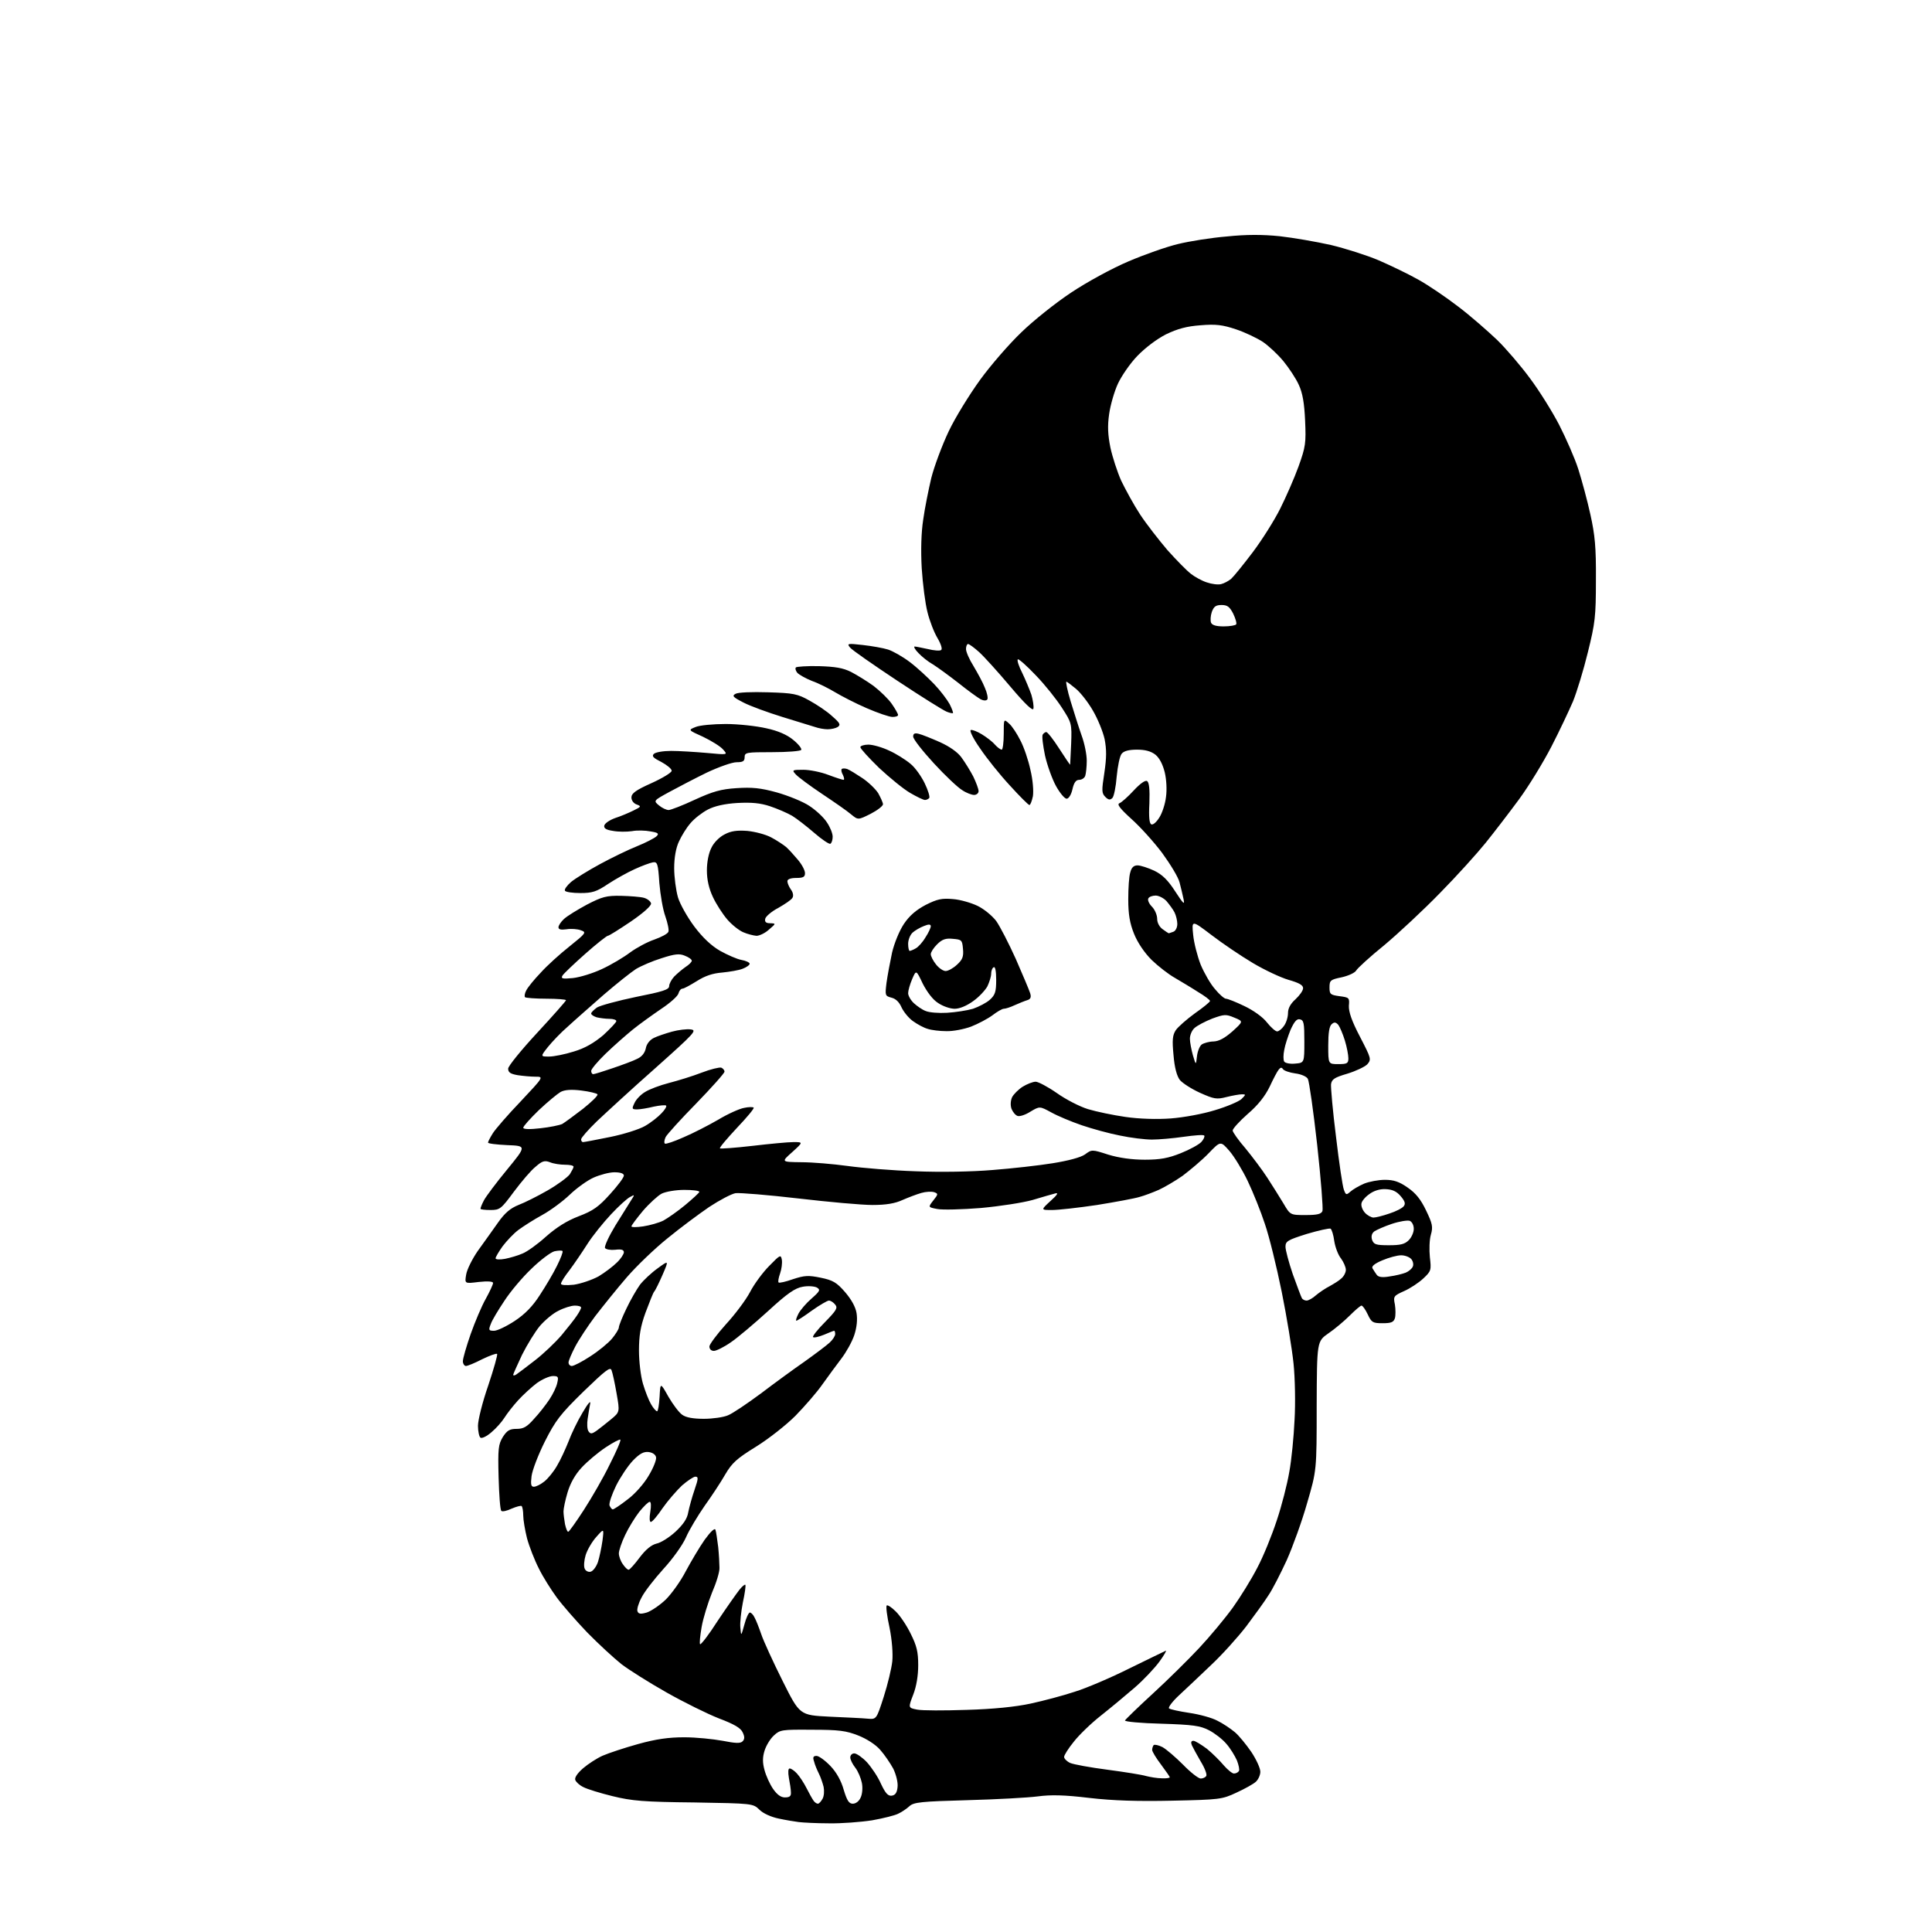 <?xml version="1.0" encoding="UTF-8" standalone="no"?>
<svg 
  version="1.1" 
  xmlns="http://www.w3.org/2000/svg" 
  xmlns:xlink="http://www.w3.org/1999/xlink" 
  xmlns:svg="http://www.w3.org/2000/svg"
  xmlns:rdf="http://www.w3.org/1999/02/22-rdf-syntax-ns#"
  xmlns:cc="http://creativecommons.org/ns#"
  xmlns:dc="http://purl.org/dc/elements/1.1/"
  viewBox="0 0 768 768"
  width="768"
  height="768"
>
<style>svg {background-color: white; }</style>"
<path stroke="none" fill="black" fill-rule="evenodd" d="M329.5,724.8C324.6,724.8 319.1,724.5 317.5,724.3C315.9,724.1 312.3,723.5 309.5,722.9C306.6,722.3 303.4,720.9 301.9,719.4C299.3,716.9 299.3,716.9 275.9,716.5C256.0,716.3 251.2,715.9 243.5,714.0C238.6,712.8 233.4,711.2 231.9,710.4C230.4,709.7 229.0,708.4 228.7,707.6C228.3,706.7 229.5,704.9 231.8,702.9C233.8,701.2 237.3,698.9 239.6,697.9C241.9,696.9 248.2,694.8 253.6,693.3C260.8,691.3 265.8,690.6 272.0,690.6C276.7,690.6 283.5,691.3 287.3,692.0C292.4,693.0 294.3,693.1 295.2,692.2C296.0,691.4 296.1,690.4 295.2,688.6C294.4,686.9 291.9,685.4 285.8,683.1C281.2,681.3 271.9,676.7 265.0,672.8C258.1,668.9 250.0,663.8 247.0,661.5C244.0,659.1 237.9,653.5 233.4,648.9C229.0,644.3 223.5,638.0 221.3,635.0C219.1,632.0 215.8,626.8 214.2,623.5C212.5,620.2 210.4,614.8 209.5,611.5C208.7,608.3 208.0,604.2 208.0,602.5C208.0,600.7 207.7,599.1 207.4,598.7C207.1,598.4 205.3,598.9 203.4,599.7C201.5,600.6 199.7,601.0 199.3,600.6C198.8,600.2 198.4,594.1 198.2,587.2C197.9,575.8 198.1,574.2 199.9,571.2C201.6,568.6 202.6,568.0 205.4,568.0C208.1,568.0 209.5,567.2 212.3,564.0C214.3,561.9 217.0,558.4 218.4,556.3C219.8,554.2 221.2,551.3 221.5,549.8C222.1,547.3 221.9,547.0 219.8,547.0C218.4,547.0 215.5,548.3 213.4,549.8C211.3,551.4 207.9,554.5 205.9,556.7C203.9,558.9 201.5,562.0 200.5,563.6C199.5,565.2 197.2,567.8 195.4,569.3C193.6,570.9 191.6,571.9 191.0,571.5C190.5,571.2 190.0,569.0 190.0,566.8C190.0,564.5 191.8,557.3 194.1,550.7C196.3,544.1 197.9,538.5 197.6,538.2C197.3,537.9 194.6,538.9 191.7,540.3C188.8,541.8 185.9,543.0 185.2,543.0C184.6,543.0 184.0,542.1 184.0,541.1C184.0,540.0 185.4,535.2 187.1,530.3C188.8,525.5 191.5,519.1 193.1,516.3C194.7,513.4 196.0,510.6 196.0,510.0C196.0,509.4 194.0,509.2 190.3,509.6C184.7,510.3 184.7,510.3 185.3,506.7C185.6,504.7 187.7,500.5 189.9,497.3C192.2,494.1 195.8,489.1 197.9,486.1C200.7,482.1 202.9,480.3 206.1,479.0C208.5,478.1 213.7,475.5 217.7,473.2C221.7,470.9 225.6,468.0 226.5,466.8C227.3,465.5 228.0,464.2 228.0,463.8C228.0,463.3 226.5,463.0 224.6,463.0C222.7,463.0 220.0,462.6 218.6,462.0C216.5,461.2 215.5,461.5 212.9,463.8C211.1,465.2 207.3,469.7 204.3,473.7C199.2,480.6 198.7,481.0 195.0,481.0C192.8,481.0 191.0,480.8 191.0,480.5C191.0,480.1 191.6,478.6 192.4,477.1C193.2,475.6 197.3,470.1 201.6,464.9C209.3,455.5 209.3,455.5 201.6,455.2C197.4,455.0 194.0,454.6 194.0,454.2C194.0,453.8 194.9,452.1 195.9,450.5C196.9,448.9 201.9,443.1 207.0,437.8C216.2,428.0 216.2,428.0 212.8,428.0C211.0,428.0 207.8,427.7 205.8,427.4C202.9,426.9 202.0,426.3 202.0,424.8C202.0,423.8 207.2,417.4 213.5,410.6C219.8,403.8 225.0,397.9 225.0,397.6C225.0,397.3 221.5,397.0 217.2,397.0C212.9,397.0 209.0,396.7 208.7,396.4C208.4,396.0 208.6,394.8 209.2,393.7C209.8,392.5 212.3,389.4 214.9,386.7C217.4,383.9 222.6,379.2 226.4,376.2C233.0,370.9 233.2,370.6 230.9,369.8C229.6,369.3 227.0,369.1 225.2,369.4C223.0,369.7 222.0,369.5 222.0,368.6C222.0,367.9 223.0,366.4 224.2,365.3C225.5,364.1 229.6,361.6 233.3,359.6C239.3,356.5 241.0,356.0 246.8,356.1C250.5,356.2 254.6,356.5 256.0,356.9C257.4,357.3 258.6,358.3 258.8,359.1C259.0,360.0 255.9,362.8 250.8,366.3C246.2,369.4 242.1,372.0 241.6,372.0C241.2,372.0 237.1,375.2 232.6,379.2C228.2,383.1 224.1,387.0 223.6,387.8C222.9,389.0 223.5,389.2 227.7,388.8C230.5,388.5 235.7,386.9 239.3,385.2C243.0,383.5 248.0,380.5 250.5,378.6C253.1,376.7 257.4,374.4 260.1,373.5C262.9,372.5 265.4,371.2 265.7,370.4C266.0,369.7 265.4,366.9 264.5,364.3C263.5,361.6 262.5,355.7 262.1,351.0C261.6,343.2 261.3,342.5 259.5,342.8C258.4,343.0 255.1,344.2 252.3,345.5C249.4,346.8 244.6,349.5 241.7,351.4C237.1,354.5 235.4,355.0 230.7,355.0C227.6,355.0 224.9,354.6 224.6,354.1C224.2,353.6 225.4,352.0 227.0,350.6C228.7,349.2 233.9,346.0 238.5,343.5C243.1,341.0 249.7,337.8 253.2,336.4C256.7,335.0 260.1,333.2 260.9,332.5C262.1,331.4 261.7,331.0 258.6,330.5C256.6,330.1 253.2,330.0 251.2,330.4C249.1,330.7 245.8,330.7 243.7,330.3C241.0,329.9 240.0,329.3 240.2,328.2C240.4,327.3 242.3,326.0 244.5,325.2C246.7,324.5 250.0,323.1 251.8,322.2C254.9,320.7 255.0,320.5 253.1,319.8C251.9,319.4 251.0,318.2 251.0,317.0C251.0,315.4 252.7,314.1 259.0,311.3C263.4,309.3 267.0,307.1 267.0,306.4C267.0,305.6 265.1,304.1 262.9,302.9C259.7,301.3 259.0,300.6 259.9,299.7C260.6,299.0 263.7,298.5 266.8,298.5C269.9,298.5 276.3,298.9 280.9,299.3C289.4,300.1 289.4,300.1 287.4,297.9C286.4,296.7 282.8,294.5 279.5,292.9C273.5,290.2 273.5,290.2 276.5,289.0C278.1,288.3 283.6,287.8 288.5,287.8C293.4,287.8 300.7,288.6 304.6,289.5C309.3,290.5 312.9,292.1 315.3,294.1C317.4,295.8 318.8,297.6 318.5,298.1C318.1,298.6 313.0,299.0 306.9,299.0C296.7,299.0 296.0,299.1 296.0,301.0C296.0,302.6 295.3,303.0 292.8,303.0C291.0,303.0 285.7,304.9 281.0,307.1C276.3,309.4 269.6,312.9 266.1,314.8C259.7,318.3 259.7,318.3 262.0,320.2C263.2,321.2 264.9,322.0 265.8,322.0C266.6,322.0 271.3,320.2 276.2,317.9C283.4,314.6 286.6,313.7 292.8,313.3C298.9,312.9 302.3,313.2 308.8,315.0C313.4,316.3 319.3,318.7 321.8,320.4C324.4,322.1 327.5,325.0 328.7,326.9C330.0,328.8 331.0,331.3 331.0,332.6C331.0,333.9 330.6,335.1 330.1,335.4C329.7,335.7 326.8,333.8 323.7,331.1C320.7,328.5 316.7,325.4 314.9,324.3C313.0,323.2 309.1,321.5 306.1,320.5C302.2,319.2 298.7,318.9 293.1,319.2C288.1,319.5 284.1,320.4 281.4,321.8C279.1,323.0 276.0,325.4 274.5,327.2C272.9,329.0 270.9,332.3 269.9,334.5C268.7,337.0 268.0,340.9 268.0,345.1C268.0,348.7 268.7,353.9 269.5,356.7C270.3,359.4 273.3,364.7 276.0,368.3C279.3,372.7 282.8,376.0 286.3,378.0C289.2,379.6 293.0,381.3 294.8,381.6C296.5,381.9 298.0,382.6 298.0,383.1C298.0,383.6 296.8,384.5 295.2,385.1C293.7,385.7 290.1,386.3 287.1,386.6C283.3,386.9 280.3,387.9 277.0,390.0C274.4,391.6 271.9,393.0 271.3,393.0C270.7,393.0 270.0,393.8 269.7,394.9C269.5,395.9 266.4,398.7 262.9,401.0C259.4,403.4 254.2,407.1 251.5,409.3C248.8,411.5 243.9,415.8 240.7,418.9C237.6,421.9 235.0,425.0 235.0,425.7C235.0,426.4 235.4,427.0 235.8,427.0C236.3,427.0 239.8,425.9 243.6,424.6C247.4,423.3 251.8,421.7 253.3,420.9C255.1,420.1 256.3,418.6 256.7,416.8C257.0,415.0 258.3,413.4 259.9,412.6C261.3,411.9 264.6,410.8 267.1,410.1C269.6,409.4 273.0,409.0 274.5,409.2C277.2,409.5 276.3,410.5 260.5,424.6C251.1,432.9 240.7,442.5 237.2,445.8C233.8,449.1 231.0,452.3 231.0,452.9C231.0,453.5 231.3,454.0 231.8,454.0C232.2,454.0 237.0,453.1 242.4,452.0C247.9,450.9 254.2,448.9 256.4,447.6C258.7,446.3 261.6,444.0 262.9,442.6C264.3,441.2 265.1,439.8 264.8,439.5C264.5,439.2 262.3,439.4 259.9,439.9C257.5,440.5 254.5,441.0 253.3,441.0C251.2,441.0 251.1,440.8 252.2,438.5C252.8,437.1 254.7,435.1 256.4,434.1C258.1,433.0 262.4,431.4 265.9,430.5C269.4,429.6 275.3,427.8 278.9,426.4C282.5,425.0 286.0,424.2 286.7,424.4C287.4,424.7 288.0,425.4 288.0,426.0C288.0,426.6 282.9,432.3 276.8,438.6C270.6,444.9 265.1,451.0 264.6,452.0C264.1,453.1 263.9,454.3 264.3,454.6C264.6,454.9 267.9,453.8 271.7,452.1C275.5,450.5 281.7,447.3 285.5,445.1C289.3,442.8 294.0,440.7 295.8,440.4C297.6,440.0 299.3,440.0 299.6,440.3C299.9,440.6 296.9,444.2 292.9,448.4C289.0,452.6 285.9,456.2 286.2,456.5C286.4,456.7 292.2,456.3 299.1,455.5C305.9,454.7 313.2,454.0 315.4,454.0C319.3,454.0 319.3,454.0 314.9,458.0C310.5,461.9 310.5,461.9 318.5,462.0C322.9,462.0 331.2,462.7 337.0,463.5C342.8,464.3 354.9,465.3 364.0,465.6C373.8,466.0 386.2,465.8 394.5,465.1C402.2,464.5 413.0,463.3 418.5,462.4C424.7,461.4 429.6,460.1 431.3,458.9C434.0,456.9 434.1,456.9 440.6,459.0C444.9,460.3 450.0,461.0 455.1,461.0C461.2,461.0 464.4,460.4 469.4,458.4C472.9,457.0 476.6,455.0 477.6,453.9C478.5,452.9 479.0,451.7 478.7,451.4C478.4,451.0 474.7,451.3 470.5,451.9C466.3,452.5 460.7,453.0 457.9,453.0C455.2,453.0 449.4,452.3 445.2,451.4C441.0,450.6 434.1,448.7 430.0,447.3C425.9,445.9 420.4,443.6 417.9,442.2C413.3,439.7 413.3,439.7 409.6,441.9C407.6,443.2 405.3,443.9 404.5,443.6C403.6,443.3 402.6,442.0 402.1,440.8C401.6,439.4 401.7,437.6 402.3,436.2C402.9,435.0 404.8,433.1 406.5,432.0C408.3,430.9 410.6,430.0 411.7,430.0C412.7,430.0 416.5,432.0 420.1,434.5C423.6,437.0 429.2,439.9 432.5,440.9C435.8,441.9 442.5,443.3 447.4,444.0C452.9,444.8 459.9,445.0 465.4,444.6C470.6,444.2 478.2,442.8 483.0,441.3C487.7,439.9 492.4,437.9 493.5,436.9C495.3,435.1 495.3,435.0 493.7,435.0C492.7,435.0 489.9,435.5 487.5,436.1C483.6,437.1 482.6,436.9 477.0,434.4C473.7,432.9 470.1,430.6 469.0,429.3C467.8,427.7 466.9,424.4 466.5,419.5C465.9,413.4 466.1,411.5 467.4,409.5C468.3,408.2 471.7,405.2 475.0,402.8C478.3,400.5 481.0,398.3 481.0,397.9C481.0,397.5 478.9,395.9 476.2,394.3C473.6,392.6 469.5,390.2 467.0,388.7C464.5,387.3 460.4,384.1 457.8,381.6C454.9,378.7 452.2,374.7 450.8,371.2C449.1,367.0 448.5,363.4 448.5,357.5C448.5,353.1 448.8,348.3 449.3,346.8C449.8,344.8 450.7,344.0 452.2,344.0C453.4,344.0 456.4,345.0 458.8,346.1C462.1,347.7 464.3,349.9 467.2,354.4C470.4,359.3 471.0,359.9 470.5,357.5C470.2,355.9 469.4,352.8 468.9,350.8C468.4,348.7 465.2,343.5 462.0,339.1C458.7,334.7 453.2,328.6 449.7,325.5C445.2,321.4 443.9,319.7 445.0,319.3C445.8,319.0 448.4,316.7 450.7,314.2C453.2,311.5 455.3,310.0 456.0,310.5C456.8,311.0 457.1,313.8 456.9,319.3C456.6,325.0 456.9,327.4 457.7,327.7C458.4,328.0 459.8,326.7 460.9,324.9C462.0,323.2 463.2,319.5 463.5,316.8C463.9,314.0 463.7,309.9 463.0,307.0C462.2,303.8 460.9,301.3 459.3,300.0C457.5,298.6 455.2,298.0 452.0,298.0C448.8,298.0 446.8,298.5 445.9,299.6C445.1,300.5 444.3,304.6 443.9,308.7C443.6,312.7 442.8,316.6 442.2,317.2C441.3,318.1 440.6,318.0 439.4,316.8C437.9,315.3 437.9,314.3 439.0,307.2C439.9,301.1 439.9,298.0 439.1,293.8C438.4,290.7 436.3,285.6 434.4,282.4C432.5,279.1 429.5,275.3 427.7,273.8C425.9,272.3 424.2,271.0 423.9,271.0C423.6,271.0 424.3,274.5 425.6,278.8C426.9,283.0 428.8,289.1 429.9,292.2C431.1,295.4 432.0,299.9 432.0,302.4C432.0,304.8 431.7,307.5 431.4,308.4C431.1,309.3 430.0,310.0 429.0,310.0C427.7,310.0 426.9,311.1 426.3,313.8C425.8,316.0 424.8,317.5 424.0,317.5C423.2,317.5 421.3,315.2 419.8,312.5C418.3,309.8 416.3,304.3 415.4,300.3C414.6,296.3 414.1,292.6 414.5,292.0C414.8,291.5 415.5,291.0 415.9,291.0C416.4,291.0 418.7,293.9 421.0,297.5C423.3,301.1 425.3,304.0 425.4,304.0C425.4,304.0 425.6,300.3 425.8,295.7C426.1,287.6 426.0,287.3 422.1,281.3C420.0,278.0 415.3,272.1 411.7,268.4C408.1,264.6 404.9,261.8 404.6,262.1C404.2,262.4 405.0,264.9 406.4,267.6C407.7,270.3 409.3,274.2 410.0,276.2C410.6,278.3 411.0,280.7 410.8,281.7C410.6,282.8 407.6,280.0 401.6,272.9C396.8,267.2 391.2,261.0 389.2,259.2C387.3,257.5 385.3,256.0 384.8,256.0C384.4,256.0 384.0,256.9 384.0,258.0C384.0,259.1 385.3,262.1 387.0,264.8C388.6,267.5 390.7,271.3 391.5,273.4C392.4,275.4 392.8,277.5 392.5,278.0C392.1,278.6 391.0,278.6 389.7,277.9C388.5,277.2 384.6,274.4 381.0,271.5C377.4,268.7 372.9,265.4 371.0,264.2C369.0,263.1 366.4,261.0 365.1,259.6C363.7,258.2 363.1,257.0 363.6,257.0C364.1,257.0 366.4,257.5 368.8,258.0C371.2,258.6 373.6,258.8 374.1,258.4C374.7,258.1 374.1,256.1 372.7,253.7C371.3,251.4 369.5,246.7 368.7,243.4C367.8,240.0 366.8,232.1 366.4,225.9C366.0,218.7 366.2,211.6 367.0,206.5C367.6,202.1 369.1,194.7 370.2,190.0C371.4,185.3 374.5,177.0 377.1,171.5C379.7,166.0 385.4,156.8 389.6,151.0C393.8,145.2 401.2,136.7 405.9,132.2C410.6,127.6 419.6,120.4 425.8,116.3C432.1,112.1 442.2,106.6 448.6,103.9C454.9,101.2 463.7,98.1 468.3,97.0C472.8,95.9 481.5,94.5 487.7,94.0C495.3,93.2 501.9,93.2 508.7,93.9C514.1,94.5 523.3,96.1 529.1,97.4C534.9,98.8 543.4,101.5 548.1,103.5C552.7,105.5 559.8,108.9 563.7,111.1C567.7,113.3 574.9,118.2 579.7,121.9C584.6,125.6 591.4,131.6 595.1,135.1C598.7,138.6 604.6,145.5 608.2,150.4C611.8,155.2 617.0,163.5 619.8,168.9C622.5,174.2 626.0,182.1 627.4,186.5C628.8,190.9 631.0,199.0 632.2,204.5C634.0,212.6 634.5,217.5 634.4,230.5C634.4,245.1 634.1,247.6 631.2,259.3C629.5,266.3 626.8,275.1 625.3,278.8C623.7,282.5 619.9,290.6 616.7,296.8C613.5,303.0 607.7,312.5 603.8,317.8C599.9,323.1 593.9,330.9 590.6,335.0C587.3,339.1 579.2,348.1 572.5,354.9C565.9,361.7 555.9,371.0 550.3,375.7C544.6,380.3 539.6,384.9 539.1,385.8C538.6,386.7 536.0,387.9 533.3,388.5C528.9,389.4 528.5,389.7 528.5,392.5C528.5,395.2 528.8,395.5 532.5,396.0C536.3,396.5 536.5,396.6 536.2,399.8C536.1,402.2 537.3,405.8 540.6,412.1C545.1,420.8 545.2,421.1 543.5,423.1C542.5,424.1 538.9,425.8 535.6,426.8C530.5,428.3 529.4,429.0 529.1,431.0C529.0,432.4 529.8,441.8 531.1,452.0C532.3,462.2 533.7,471.6 534.2,472.9C535.0,475.1 535.2,475.1 536.8,473.7C537.8,472.8 540.2,471.4 542.3,470.5C544.3,469.7 548.0,469.0 550.5,469.0C554.0,469.0 556.2,469.7 559.6,472.1C562.8,474.3 564.8,476.8 566.9,481.2C569.4,486.4 569.7,487.7 568.8,490.8C568.2,492.8 568.1,496.9 568.4,499.8C569.0,504.9 568.9,505.3 565.8,508.2C564.0,509.9 560.5,512.2 558.2,513.2C554.0,515.1 553.8,515.3 554.5,518.6C554.8,520.5 554.8,523.0 554.5,524.0C554.0,525.6 553.0,526.0 549.6,526.0C545.7,526.0 545.2,525.7 543.7,522.5C542.8,520.6 541.7,519.0 541.2,519.0C540.8,519.0 538.7,520.8 536.6,522.9C534.4,525.1 530.6,528.3 528.1,530.0C523.5,533.2 523.5,533.2 523.4,558.8C523.4,584.5 523.4,584.5 519.6,597.5C517.6,604.6 513.9,614.8 511.5,620.2C509.0,625.6 505.8,631.9 504.2,634.2C502.7,636.6 498.7,642.1 495.4,646.5C492.0,650.9 485.7,657.9 481.3,662.0C477.0,666.1 471.3,671.5 468.7,673.9C466.1,676.3 464.3,678.7 464.7,679.1C465.1,679.5 468.8,680.3 472.8,680.9C476.9,681.5 481.9,682.9 483.9,684.0C486.0,685.0 489.1,687.1 490.8,688.5C492.5,689.9 495.4,693.5 497.4,696.4C499.4,699.4 501.0,702.9 501.0,704.3C501.0,705.6 500.2,707.4 499.2,708.3C498.2,709.2 494.8,711.1 491.5,712.6C485.8,715.3 484.7,715.4 466.0,715.8C452.4,716.1 442.4,715.8 433.0,714.7C423.0,713.5 417.7,713.4 412.5,714.1C408.6,714.6 396.1,715.3 384.5,715.6C366.3,716.1 363.2,716.4 361.5,718.0C360.4,719.0 358.5,720.3 357.2,720.9C356.0,721.6 351.2,722.8 346.7,723.6C342.2,724.3 334.4,724.9 329.5,724.8zM325.1,717.0C325.6,717.0 326.4,716.1 327.0,715.0C327.6,713.9 327.7,711.8 327.4,710.3C327.0,708.7 326.2,706.4 325.5,705.0C324.8,703.6 323.9,701.5 323.6,700.2C323.0,698.5 323.3,698.0 324.6,698.0C325.5,698.0 328.0,699.8 330.1,702.0C332.5,704.5 334.4,707.9 335.4,711.5C336.7,715.8 337.5,717.0 339.0,717.0C340.2,717.0 341.5,716.0 342.1,714.6C342.8,713.2 343.0,710.6 342.6,708.7C342.2,706.8 341.1,704.1 340.0,702.7C338.9,701.3 338.0,699.5 338.0,698.6C338.0,697.7 338.7,697.0 339.6,697.0C340.5,697.0 342.8,698.6 344.6,700.5C346.4,702.5 349.0,706.3 350.2,709.1C352.0,712.9 353.0,714.0 354.5,713.8C355.9,713.6 356.6,712.6 356.8,710.3C357.0,708.5 356.2,705.4 355.1,703.1C353.9,700.9 351.6,697.5 349.9,695.6C348.1,693.5 344.5,691.2 341.2,689.9C336.4,688.0 333.5,687.6 322.8,687.6C310.7,687.5 310.1,687.6 307.6,689.9C306.1,691.3 304.5,694.0 303.9,696.0C303.1,698.6 303.1,700.7 303.9,703.6C304.5,705.9 306.0,709.2 307.3,711.1C308.9,713.4 310.4,714.5 312.0,714.5C313.9,714.5 314.5,714.0 314.4,712.5C314.4,711.4 314.0,708.8 313.6,706.8C313.2,704.4 313.3,703.0 313.9,703.0C314.5,703.0 315.8,703.9 316.8,705.0C317.9,706.2 319.6,708.8 320.6,710.8C321.6,712.8 322.9,715.1 323.4,715.8C323.8,716.4 324.6,717.0 325.1,717.0zM461.8,706.9C463.5,707.0 465.0,706.8 465.0,706.5C465.0,706.2 463.4,704.0 461.5,701.4C459.6,698.9 458.0,696.3 458.0,695.6C458.0,694.9 458.3,694.1 458.6,693.7C459.0,693.4 460.5,693.7 462.1,694.5C463.7,695.4 467.3,698.5 470.3,701.5C473.2,704.5 476.4,707.0 477.3,707.0C478.2,707.0 479.2,706.5 479.5,706.0C479.9,705.4 478.9,702.8 477.3,700.2C475.8,697.6 474.2,694.7 473.8,693.8C473.3,692.6 473.5,692.0 474.4,692.0C475.1,692.0 477.5,693.5 479.8,695.2C482.0,697.0 485.0,700.0 486.5,701.8C488.0,703.5 489.8,705.0 490.5,705.0C491.3,705.0 492.1,704.6 492.5,704.0C492.8,703.5 492.4,701.6 491.7,699.8C490.9,698.0 489.1,695.0 487.5,693.2C486.0,691.4 482.9,689.0 480.6,687.8C477.1,686.0 474.3,685.6 461.7,685.2C453.6,685.0 447.0,684.4 447.2,683.9C447.4,683.5 452.3,678.7 458.2,673.3C464.1,667.9 472.4,659.7 476.7,655.1C481.0,650.5 487.0,643.3 490.1,639.0C493.1,634.8 497.5,627.7 499.8,623.2C502.2,618.7 505.6,610.3 507.5,604.5C509.5,598.6 511.7,589.9 512.5,585.2C513.4,580.4 514.3,571.1 514.6,564.5C515.0,557.9 514.8,547.8 514.2,542.0C513.6,536.2 511.5,523.4 509.5,513.5C507.5,503.6 504.5,491.4 502.8,486.5C501.2,481.6 498.1,473.9 496.0,469.5C493.9,465.1 490.6,459.7 488.7,457.5C485.2,453.5 485.2,453.5 480.4,458.5C477.7,461.3 473.0,465.2 470.1,467.4C467.1,469.5 462.8,472.0 460.6,473.0C458.3,474.0 454.9,475.3 453.0,475.8C451.1,476.4 443.5,477.8 436.1,479.0C428.7,480.1 420.7,481.0 418.2,481.0C413.7,481.0 413.7,481.0 417.6,477.4C420.3,475.0 420.9,474.0 419.5,474.4C418.4,474.7 414.4,475.8 410.5,477.0C406.6,478.1 397.5,479.5 389.9,480.2C382.4,480.8 374.6,481.0 372.6,480.6C368.9,479.9 368.9,479.9 371.0,477.2C373.0,474.7 373.0,474.5 371.3,473.9C370.3,473.6 368.0,473.7 366.3,474.2C364.5,474.7 361.1,476.0 358.8,477.0C355.8,478.4 352.2,479.0 346.8,479.0C342.6,479.0 329.3,477.8 317.3,476.4C305.3,475.0 294.1,474.1 292.4,474.3C290.7,474.6 286.0,477.1 281.9,479.8C277.8,482.6 270.4,488.1 265.4,492.2C260.4,496.2 253.1,503.2 249.2,507.7C245.3,512.2 239.7,519.2 236.6,523.2C233.6,527.2 230.0,532.7 228.6,535.4C227.2,538.1 226.0,540.9 226.0,541.6C226.0,542.4 226.6,543.0 227.3,543.0C228.1,543.0 231.4,541.3 234.6,539.2C237.9,537.1 241.8,533.9 243.3,532.1C244.8,530.3 246.0,528.3 246.0,527.7C246.0,527.0 247.3,523.7 249.0,520.2C250.6,516.8 253.1,512.5 254.4,510.7C255.8,508.9 259.0,505.9 261.4,504.2C265.9,500.9 265.9,500.9 263.4,506.7C262.0,509.9 260.5,513.0 260.0,513.5C259.6,514.0 258.1,517.8 256.6,521.8C254.6,527.3 254.0,531.0 254.0,536.9C254.0,541.1 254.7,547.1 255.6,550.1C256.5,553.1 257.9,556.7 258.8,558.2C259.7,559.8 260.8,561.0 261.2,561.0C261.6,561.0 262.0,558.4 262.2,555.2C262.5,549.5 262.5,549.5 265.7,555.2C267.5,558.3 269.9,561.5 271.2,562.4C272.7,563.5 275.6,564.0 279.8,564.0C283.2,564.0 287.6,563.4 289.4,562.6C291.2,561.9 297.1,557.9 302.5,553.9C307.9,549.8 315.7,544.1 319.9,541.2C324.1,538.2 328.5,534.9 329.8,533.7C331.0,532.6 332.0,531.1 332.0,530.3C332.0,529.6 331.8,529.0 331.6,529.0C331.4,529.0 329.6,529.7 327.5,530.6C325.5,531.4 323.5,531.9 323.2,531.5C322.9,531.2 325.0,528.5 328.0,525.5C332.5,520.9 333.1,519.9 332.0,518.6C331.3,517.7 330.2,517.0 329.5,517.0C328.9,517.0 325.8,518.8 322.7,521.0C319.7,523.2 316.9,525.0 316.6,525.0C316.2,525.0 316.6,523.8 317.4,522.2C318.2,520.7 320.5,518.0 322.6,516.2C326.0,513.2 326.2,512.7 324.7,511.8C323.7,511.3 321.2,511.1 319.1,511.5C316.1,512.0 313.0,514.1 305.4,521.1C299.9,526.1 293.3,531.7 290.5,533.6C287.8,535.5 284.7,537.0 283.8,537.0C282.7,537.0 282.0,536.3 282.0,535.2C282.1,534.3 285.0,530.4 288.5,526.5C292.1,522.6 296.4,516.9 298.1,513.7C299.8,510.4 303.3,505.7 305.8,503.2C310.1,498.8 310.4,498.6 310.8,500.8C311.0,502.1 310.7,504.5 310.1,506.2C309.5,507.9 309.2,509.5 309.5,509.8C309.8,510.1 312.4,509.5 315.2,508.5C319.8,507.0 321.3,506.9 326.2,507.9C331.1,508.9 332.6,509.8 335.9,513.6C338.4,516.5 340.1,519.5 340.5,522.0C340.9,524.6 340.6,527.6 339.6,530.7C338.7,533.4 336.4,537.5 334.5,540.0C332.6,542.5 329.2,547.1 327.0,550.2C324.8,553.4 319.9,559.0 316.2,562.8C312.5,566.5 305.5,572.0 300.5,575.1C292.9,579.8 291.0,581.5 288.3,586.1C286.6,589.1 282.9,594.7 280.1,598.6C277.4,602.5 274.0,608.1 272.7,611.1C271.4,614.1 267.4,619.7 263.7,623.7C260.1,627.7 256.1,632.8 255.0,635.1C253.8,637.3 253.1,639.8 253.4,640.5C253.8,641.6 254.7,641.7 257.1,641.0C258.9,640.4 262.3,638.1 264.7,635.8C267.0,633.5 270.6,628.5 272.6,624.6C274.7,620.7 278.0,615.1 280.1,612.1C282.5,608.8 284.1,607.3 284.4,608.1C284.7,608.9 285.1,612.0 285.5,615.0C285.8,618.0 286.0,621.7 286.0,623.2C286.1,624.8 284.7,629.3 283.0,633.2C281.4,637.2 279.5,643.3 278.9,646.8C278.3,650.3 278.0,653.3 278.3,653.6C278.6,653.9 281.8,649.8 285.3,644.3C288.9,638.9 292.8,633.4 293.9,632.0C295.0,630.6 296.1,629.7 296.3,630.0C296.5,630.3 296.1,633.4 295.3,637.0C294.6,640.6 294.1,645.1 294.3,647.0C294.6,650.5 294.6,650.5 295.9,645.8C296.6,643.1 297.6,641.0 298.1,641.0C298.5,641.0 299.4,641.8 299.9,642.9C300.5,643.9 301.7,647.0 302.6,649.6C303.5,652.3 307.3,660.6 311.1,668.2C317.9,681.8 317.9,681.8 329.7,682.4C336.2,682.7 343.0,683.0 344.9,683.2C348.4,683.5 348.4,683.5 351.3,674.5C352.9,669.5 354.4,663.2 354.7,660.4C355.0,657.4 354.6,651.9 353.6,647.0C352.6,642.5 352.1,638.5 352.5,638.2C352.8,637.9 354.4,638.9 356.0,640.5C357.7,642.1 360.4,646.1 362.0,649.4C364.4,654.2 365.0,656.6 365.0,661.9C365.0,666.1 364.3,670.4 363.0,673.7C361.0,678.9 361.0,678.9 364.6,679.6C366.6,680.0 375.4,680.0 384.3,679.7C394.8,679.4 403.7,678.5 409.7,677.2C414.8,676.1 422.7,674.0 427.2,672.5C431.8,671.1 441.6,666.9 449.0,663.2C456.4,659.6 462.9,656.4 463.4,656.2C463.9,655.9 462.8,657.9 460.9,660.5C459.0,663.1 454.6,667.8 451.0,670.9C447.4,674.0 441.4,679.0 437.6,682.0C433.9,684.9 429.0,689.6 426.9,692.3C424.7,695.0 423.0,697.7 423.0,698.4C423.0,699.1 424.1,700.2 425.4,700.8C426.8,701.4 433.4,702.6 440.3,703.5C447.1,704.4 454.0,705.5 455.6,706.0C457.2,706.4 460.0,706.9 461.8,706.9zM234.7,624.8C235.7,624.6 237.0,622.9 237.7,620.9C238.3,619.0 239.1,615.2 239.5,612.4C240.1,607.5 240.1,607.5 237.0,611.0C235.3,612.9 233.4,616.2 232.8,618.2C232.2,620.2 232.0,622.6 232.4,623.5C232.7,624.4 233.8,625.0 234.7,624.8zM249.9,624.0C250.3,624.0 252.3,621.8 254.3,619.1C256.8,615.8 259.0,614.1 261.0,613.6C262.6,613.3 266.0,611.2 268.5,608.9C271.6,606.0 273.2,603.7 273.6,601.1C274.0,599.1 275.1,595.1 276.1,592.2C277.6,587.8 277.7,587.0 276.4,587.0C275.7,587.0 273.3,588.6 271.1,590.5C269.0,592.5 265.5,596.5 263.4,599.5C261.4,602.5 259.3,605.0 258.7,605.0C258.2,605.0 258.1,603.3 258.5,601.0C258.9,598.7 258.8,597.0 258.3,597.0C257.7,597.0 255.9,598.8 254.1,601.0C252.4,603.2 249.8,607.4 248.5,610.2C247.1,613.1 246.0,616.4 246.0,617.5C246.0,618.6 246.7,620.6 247.6,621.8C248.4,623.0 249.4,624.0 249.9,624.0zM225.9,608.9C226.2,608.9 229.0,605.0 232.1,600.2C235.2,595.4 239.9,587.3 242.4,582.1C245.0,577.0 246.9,572.6 246.6,572.3C246.4,572.0 243.7,573.4 240.7,575.4C237.7,577.4 233.4,581.0 231.2,583.4C228.6,586.2 226.7,589.6 225.6,593.3C224.7,596.3 224.0,599.7 224.0,600.8C224.0,601.9 224.3,604.2 224.6,605.9C225.0,607.6 225.5,609.0 225.9,608.9zM243.6,600.0C244.0,600.0 246.6,598.3 249.4,596.1C252.3,594.0 256.0,589.8 257.8,586.7C259.7,583.6 261.0,580.3 260.8,579.3C260.6,578.2 259.4,577.4 257.8,577.2C255.9,577.0 254.3,577.8 251.6,580.6C249.6,582.7 246.6,587.2 244.9,590.6C243.2,594.1 242.0,597.6 242.3,598.5C242.7,599.3 243.2,600.0 243.6,600.0zM212.2,591.0C213.1,591.0 214.9,590.1 216.4,588.9C217.8,587.8 220.1,585.0 221.4,582.7C222.8,580.4 224.8,576.0 226.0,573.0C227.1,570.0 229.6,564.8 231.6,561.5C233.7,557.9 234.9,556.5 234.6,558.0C234.3,559.4 233.9,562.1 233.6,564.0C233.3,565.9 233.4,568.1 233.9,568.9C234.7,570.1 235.2,570.1 237.2,568.7C238.4,567.8 241.0,565.8 242.9,564.2C246.4,561.3 246.4,561.3 245.1,553.9C244.4,549.8 243.5,545.7 243.1,544.7C242.6,543.2 240.7,544.7 231.9,553.2C222.7,562.2 220.8,564.7 216.6,573.0C214.0,578.2 211.6,584.4 211.3,586.8C210.9,590.1 211.1,591.0 212.2,591.0zM205.2,546.4C205.9,545.9 209.3,543.4 212.6,540.8C216.0,538.2 220.7,533.7 223.2,530.8C225.6,527.9 228.4,524.4 229.3,523.0C230.2,521.7 231.0,520.2 231.0,519.8C231.0,519.3 229.9,519.0 228.5,519.0C227.1,519.0 224.2,519.9 222.1,521.0C219.9,522.0 216.6,524.8 214.6,527.1C212.7,529.4 209.5,534.6 207.5,538.6C205.6,542.7 204.0,546.2 204.0,546.5C204.0,546.9 204.6,546.8 205.2,546.4zM196.4,529.0C197.7,529.0 201.4,527.2 204.6,525.1C208.7,522.4 211.8,519.2 214.6,514.8C216.9,511.3 220.0,506.1 221.4,503.2C222.9,500.2 223.9,497.6 223.6,497.3C223.3,497.0 221.9,497.1 220.4,497.4C218.9,497.8 214.8,500.9 211.3,504.3C207.7,507.7 202.9,513.4 200.5,517.1C198.1,520.7 195.6,524.8 195.1,526.3C194.1,528.8 194.3,529.0 196.4,529.0zM519.4,517.0C520.1,517.0 521.8,516.1 523.1,514.9C524.4,513.8 526.9,512.1 528.5,511.3C530.1,510.4 532.3,509.1 533.2,508.2C534.2,507.4 535.0,505.8 535.0,504.8C535.0,503.7 534.1,501.7 533.1,500.3C532.0,499.0 530.8,495.9 530.4,493.4C530.1,491.0 529.4,488.7 528.9,488.4C528.4,488.2 524.2,489.1 519.5,490.5C511.9,492.9 511.0,493.4 511.0,495.6C511.0,496.9 512.3,501.8 513.9,506.5C515.6,511.2 517.2,515.5 517.5,516.0C517.8,516.6 518.7,517.0 519.4,517.0zM228.1,510.7C230.9,510.3 235.3,508.8 237.9,507.4C240.4,505.9 243.7,503.4 245.2,501.9C246.8,500.4 248.0,498.5 248.0,497.8C248.0,496.8 247.0,496.5 244.6,496.8C242.8,497.0 240.9,496.7 240.5,496.1C240.2,495.4 242.0,491.5 244.6,487.2C247.2,483.0 250.1,478.4 250.9,477.1C252.4,474.8 252.3,474.8 250.5,475.8C249.4,476.3 246.0,479.4 242.9,482.7C239.9,485.9 235.6,491.2 233.5,494.5C231.4,497.8 228.2,502.5 226.4,504.9C224.5,507.3 223.0,509.7 223.0,510.3C223.0,510.9 225.0,511.0 228.1,510.7zM552.4,507.4C554.7,507.1 557.5,506.4 558.8,505.9C560.0,505.4 561.3,504.3 561.6,503.5C562.0,502.7 561.7,501.3 561.0,500.5C560.3,499.7 558.5,499.0 557.0,499.0C555.4,499.0 552.1,499.9 549.5,501.0C546.4,502.3 545.1,503.4 545.6,504.2C546.0,504.9 546.8,506.1 547.3,506.8C548.0,507.7 549.6,507.9 552.4,507.4zM200.8,500.4C202.8,500.0 205.9,499.1 207.7,498.3C209.5,497.6 213.7,494.6 217.0,491.6C221.2,487.9 225.3,485.3 230.0,483.5C235.8,481.3 238.0,479.7 242.5,474.7C245.5,471.4 248.0,468.1 248.0,467.3C248.0,466.5 246.7,466.0 244.2,466.0C242.2,466.0 238.5,467.0 236.0,468.1C233.5,469.2 229.2,472.3 226.5,474.9C223.8,477.5 218.8,481.2 215.5,483.0C212.2,484.8 208.0,487.5 206.1,488.9C204.2,490.3 201.4,493.3 199.8,495.4C198.3,497.5 197.0,499.7 197.0,500.2C197.0,500.7 198.7,500.8 200.8,500.4zM552.1,495.0C556.7,495.0 558.4,494.6 560.0,493.0C561.1,491.9 562.0,489.9 562.0,488.5C562.0,487.0 561.3,485.7 560.4,485.3C559.5,485.0 556.3,485.5 553.3,486.5C550.3,487.5 547.2,488.9 546.3,489.5C545.3,490.3 545.0,491.4 545.4,492.8C546.1,494.7 546.9,495.0 552.1,495.0zM255.7,487.5C258.3,487.1 261.9,486.1 263.7,485.2C265.5,484.2 269.4,481.5 272.4,479.0C275.4,476.5 277.9,474.2 278.0,473.8C278.0,473.3 275.3,473.0 272.0,473.0C268.6,473.0 264.6,473.7 263.0,474.5C261.5,475.3 258.1,478.4 255.6,481.3C253.1,484.3 251.0,487.1 251.0,487.5C251.0,487.9 253.1,487.9 255.7,487.5zM546.0,484.0C546.9,484.0 549.7,483.3 552.3,482.4C554.8,481.6 557.4,480.3 558.0,479.5C558.8,478.5 558.5,477.5 556.8,475.5C555.1,473.5 553.4,472.8 550.7,472.7C548.4,472.6 546.0,473.4 544.3,474.7C542.7,475.8 541.3,477.5 541.2,478.4C541.0,479.4 541.6,481.0 542.6,482.1C543.5,483.1 545.1,484.0 546.0,484.0zM519.0,483.0C523.7,483.0 525.2,482.6 525.7,481.4C526.0,480.5 525.1,468.7 523.6,455.1C522.1,441.6 520.4,429.8 519.9,428.9C519.5,428.0 517.3,427.0 514.9,426.7C512.6,426.4 510.4,425.6 510.0,425.0C509.5,424.2 509.0,424.3 508.3,425.2C507.7,425.9 506.1,429.0 504.7,432.0C502.9,435.7 500.1,439.3 496.0,442.8C492.7,445.7 490.0,448.7 490.0,449.4C490.0,450.0 492.3,453.3 495.1,456.5C497.8,459.8 501.8,465.1 503.8,468.2C505.8,471.3 508.7,475.9 510.2,478.4C512.9,483.0 512.9,483.0 519.0,483.0zM214.8,448.5C218.5,448.1 222.4,447.3 223.5,446.8C224.5,446.2 228.2,443.5 231.7,440.8C235.2,438.0 237.8,435.5 237.5,435.0C237.2,434.6 234.3,433.9 231.1,433.5C227.1,433.0 224.4,433.2 222.8,434.1C221.6,434.8 217.7,438.0 214.2,441.3C210.8,444.6 208.0,447.7 208.0,448.3C208.0,448.9 210.6,449.0 214.8,448.5zM475.8,420.0C476.0,418.1 476.8,415.9 477.7,415.2C478.6,414.6 480.8,414.0 482.4,414.0C484.6,413.9 486.8,412.7 489.9,410.0C494.3,406.0 494.3,406.0 490.6,404.5C487.3,403.1 486.6,403.2 481.9,404.9C479.1,406.0 475.9,407.7 474.9,408.6C473.8,409.5 473.0,411.5 473.0,412.9C473.0,414.3 473.6,417.3 474.2,419.5C475.4,423.5 475.4,423.5 475.8,420.0zM514.8,422.8C518.5,422.5 518.5,422.5 518.5,414.0C518.5,406.7 518.3,405.5 516.7,405.2C515.5,404.9 514.5,406.1 513.0,409.4C512.0,411.9 510.8,415.5 510.5,417.4C510.1,419.3 510.1,421.4 510.5,422.0C510.9,422.6 512.8,423.0 514.8,422.8zM532.0,423.0C535.5,423.0 536.0,422.7 536.0,420.7C536.0,419.4 535.4,416.2 534.6,413.6C533.8,411.0 532.6,408.2 532.0,407.4C531.0,406.3 530.4,406.2 529.4,407.1C528.4,407.9 528.0,410.6 528.0,415.6C528.0,423.0 528.0,423.0 532.0,423.0zM218.3,420.0C220.2,420.0 224.6,419.1 228.1,418.0C232.5,416.7 236.1,414.6 239.8,411.5C242.6,408.9 245.0,406.4 245.0,405.9C245.0,405.4 243.8,405.0 242.2,405.0C240.7,405.0 238.5,404.7 237.2,404.4C236.0,404.0 235.0,403.4 235.0,402.9C235.0,402.4 236.1,401.4 237.3,400.5C238.6,399.7 245.6,397.8 252.8,396.3C263.4,394.2 266.0,393.4 266.0,392.0C266.0,391.1 266.9,389.4 268.0,388.2C269.2,387.0 271.2,385.3 272.5,384.4C273.9,383.5 275.0,382.4 275.0,381.9C275.0,381.4 273.8,380.5 272.2,379.9C270.1,379.0 268.2,379.2 263.0,380.9C259.4,382.0 254.8,384.0 252.8,385.2C250.8,386.5 245.0,391.1 239.9,395.5C234.9,399.9 228.5,405.5 225.8,408.0C223.0,410.4 219.5,414.1 217.8,416.2C214.8,420.0 214.8,420.0 218.3,420.0zM376.2,409.9C373.6,409.9 370.3,409.5 368.8,409.0C367.3,408.6 364.7,407.2 362.9,405.9C361.2,404.7 359.2,402.2 358.4,400.5C357.5,398.4 356.1,397.0 354.4,396.6C351.8,395.9 351.8,395.7 352.4,390.7C352.8,387.8 353.8,382.5 354.6,378.7C355.5,374.9 357.5,370.0 359.3,367.3C361.5,364.0 364.2,361.7 368.0,359.7C372.6,357.4 374.4,357.0 378.8,357.4C381.7,357.6 386.1,358.9 388.6,360.1C391.1,361.3 394.4,364.0 396.0,366.1C397.5,368.2 401.0,375.0 403.8,381.2C406.5,387.4 409.1,393.5 409.5,394.8C410.0,396.4 409.7,397.2 408.3,397.6C407.3,397.9 405.1,398.8 403.3,399.6C401.6,400.4 399.7,401.0 399.0,401.0C398.4,401.0 396.3,402.2 394.5,403.6C392.6,405.0 388.8,407.0 386.0,408.1C383.3,409.1 378.8,410.0 376.2,409.9zM507.7,410.0C508.3,410.0 509.6,409.0 510.4,407.8C511.3,406.6 512.0,404.3 512.0,402.7C512.0,400.8 513.0,399.0 515.0,397.2C516.6,395.7 518.0,393.8 518.0,392.8C518.0,391.6 516.4,390.7 512.2,389.5C509.1,388.6 502.7,385.6 498.0,382.8C493.3,380.0 485.9,375.0 481.6,371.7C473.7,365.7 473.7,365.7 474.3,371.6C474.6,374.8 476.0,380.2 477.3,383.5C478.7,386.8 481.2,391.2 483.0,393.2C484.7,395.3 486.7,397.0 487.3,397.0C488.0,397.0 491.3,398.3 494.6,399.9C498.2,401.6 502.0,404.3 503.6,406.4C505.2,408.4 507.0,410.0 507.7,410.0zM376.5,402.6C379.8,402.4 384.4,401.7 386.8,401.0C389.1,400.2 392.2,398.6 393.5,397.4C395.6,395.5 396.0,394.2 396.0,389.5C396.0,386.0 395.6,384.1 395.0,384.5C394.4,384.8 394.0,386.0 394.0,387.1C394.0,388.2 393.3,390.4 392.5,392.1C391.6,393.7 389.1,396.4 386.8,398.0C384.3,399.8 381.5,401.0 379.5,401.0C377.7,401.0 374.8,400.0 372.9,398.7C370.8,397.4 368.5,394.3 366.8,391.0C364.2,385.5 364.2,385.5 362.6,389.2C361.7,391.3 361.0,393.8 361.0,394.8C361.0,395.8 362.0,397.6 363.3,398.8C364.5,399.9 366.6,401.4 368.0,401.9C369.4,402.5 373.2,402.8 376.5,402.6zM375.9,386.0C376.9,386.0 378.9,384.9 380.4,383.5C382.6,381.5 383.1,380.3 382.8,377.2C382.5,373.7 382.3,373.5 378.8,373.2C375.9,372.9 374.5,373.4 372.5,375.4C371.1,376.8 370.0,378.5 370.0,379.3C370.0,380.1 370.9,381.9 372.1,383.4C373.2,384.8 374.9,386.0 375.9,386.0zM361.6,378.0C361.9,378.0 363.0,377.6 364.0,377.0C365.0,376.5 366.8,374.5 367.9,372.6C369.1,370.8 370.0,368.8 370.0,368.2C370.0,367.4 369.2,367.3 367.3,368.1C365.7,368.7 363.7,369.9 362.8,370.7C361.8,371.6 361.0,373.6 361.0,375.2C361.0,376.7 361.3,378.0 361.6,378.0zM300.7,372.0C299.5,371.9 297.1,371.3 295.5,370.6C293.8,369.9 290.9,367.6 289.1,365.5C287.3,363.4 284.7,359.4 283.4,356.6C281.8,353.2 281.0,349.7 281.0,346.0C281.0,342.7 281.7,339.1 282.8,337.0C283.7,335.0 286.0,332.7 288.0,331.7C290.6,330.3 293.0,330.0 297.1,330.3C300.1,330.6 304.4,331.7 306.6,332.9C308.7,334.0 311.4,335.8 312.5,336.7C313.6,337.7 315.7,340.0 317.2,341.8C318.8,343.7 320.0,346.0 320.0,347.1C320.0,348.6 319.3,349.0 316.5,349.0C314.3,349.0 313.0,349.5 313.0,350.3C313.0,351.0 313.6,352.5 314.4,353.6C315.3,354.8 315.5,356.2 315.0,356.9C314.6,357.7 312.0,359.4 309.4,360.9C306.7,362.3 304.4,364.3 304.2,365.2C303.9,366.5 304.5,367.0 306.2,367.0C308.5,367.1 308.5,367.1 305.7,369.5C304.2,370.9 301.9,372.0 300.7,372.0zM464.6,371.0C464.7,371.0 465.5,370.7 466.4,370.4C467.3,370.1 468.0,368.7 468.0,367.3C468.0,366.0 467.5,363.9 466.9,362.7C466.3,361.5 464.8,359.5 463.7,358.2C462.6,357.0 460.6,356.0 459.4,356.0C458.1,356.0 456.8,356.5 456.5,357.1C456.1,357.7 456.7,359.2 457.9,360.4C459.1,361.6 460.0,363.8 460.0,365.3C460.0,366.8 460.9,368.5 462.2,369.4C463.4,370.3 464.5,371.0 464.6,371.0zM346.1,323.5C341.1,326.0 341.1,326.0 338.3,323.7C336.8,322.4 331.6,318.8 326.8,315.6C322.0,312.4 317.3,308.9 316.4,307.9C314.7,306.1 314.9,306.0 319.3,306.0C321.9,306.0 326.3,306.9 329.2,308.0C332.1,309.1 334.9,310.0 335.3,310.0C335.7,310.0 335.6,309.2 335.1,308.1C334.5,307.1 334.3,306.0 334.6,305.7C334.9,305.4 335.9,305.4 336.8,305.7C337.8,306.1 340.4,307.7 342.8,309.3C345.2,310.9 348.0,313.6 349.1,315.3C350.1,317.1 351.0,319.1 351.0,319.7C351.0,320.4 348.8,322.1 346.1,323.5zM409.2,320.0C408.8,320.0 405.3,316.5 401.4,312.2C397.5,308.0 392.2,301.4 389.6,297.5C386.9,293.7 385.3,290.4 385.9,290.2C386.5,290.0 388.5,290.8 390.3,291.9C392.1,293.0 394.5,294.8 395.5,296.0C396.5,297.1 397.7,298.0 398.2,298.0C398.6,298.0 399.0,295.2 399.0,291.8C399.0,285.7 399.0,285.7 401.1,287.6C402.3,288.6 404.3,291.7 405.6,294.3C407.0,296.9 408.8,302.2 409.6,306.0C410.6,310.1 410.9,314.5 410.6,316.5C410.2,318.4 409.6,320.0 409.2,320.0zM367.7,318.0C367.0,318.0 364.4,316.7 361.8,315.2C359.2,313.7 353.7,309.2 349.5,305.3C345.4,301.3 342.0,297.6 342.0,297.0C342.0,296.5 343.5,296.0 345.2,296.0C347.0,296.0 350.8,297.1 353.5,298.4C356.2,299.6 360.0,302.0 361.9,303.6C363.8,305.1 366.3,308.7 367.6,311.4C368.9,314.1 369.7,316.7 369.4,317.2C369.1,317.6 368.3,318.0 367.7,318.0zM387.2,316.0C386.3,316.0 384.1,315.2 382.5,314.1C380.8,313.1 375.7,308.3 371.2,303.4C366.7,298.5 363.0,293.8 363.0,292.8C363.0,291.6 363.6,291.3 365.2,291.7C366.5,292.0 370.2,293.5 373.6,295.0C377.4,296.7 380.7,299.0 382.2,301.1C383.6,303.0 385.7,306.4 386.9,308.7C388.0,311.0 389.0,313.6 389.0,314.5C389.0,315.3 388.2,316.0 387.2,316.0zM329.0,289.9C327.6,289.9 325.4,289.5 324.0,289.0C322.6,288.6 316.8,286.8 311.0,285.0C305.2,283.2 298.3,280.7 295.6,279.3C291.3,277.1 290.9,276.6 292.4,275.8C293.4,275.2 299.0,275.0 305.3,275.2C315.4,275.5 317.0,275.8 321.8,278.5C324.7,280.1 328.8,282.8 330.8,284.7C333.9,287.4 334.3,288.1 333.0,289.0C332.2,289.5 330.4,289.9 329.0,289.9zM354.8,285.0C353.5,285.0 348.9,283.4 344.5,281.5C340.1,279.6 334.5,276.7 332.0,275.2C329.5,273.7 325.4,271.6 322.8,270.7C320.3,269.7 317.6,268.2 316.9,267.4C316.3,266.6 316.0,265.7 316.4,265.3C316.7,265.0 320.8,264.7 325.5,264.8C332.0,265.0 335.1,265.5 338.3,267.1C340.6,268.3 344.7,270.8 347.3,272.7C349.9,274.7 353.2,277.9 354.5,279.8C355.9,281.8 357.0,283.8 357.0,284.2C357.0,284.7 356.0,285.0 354.8,285.0zM378.8,283.5C378.6,283.6 377.5,283.4 376.3,282.9C375.0,282.4 366.2,276.9 356.7,270.6C347.2,264.3 338.7,258.4 337.9,257.4C336.6,255.8 336.9,255.7 343.0,256.4C346.6,256.8 351.1,257.6 353.0,258.2C354.9,258.8 358.8,261.0 361.7,263.2C364.5,265.3 368.8,269.3 371.3,271.9C373.8,274.5 376.5,278.1 377.5,279.9C378.4,281.7 379.0,283.3 378.8,283.5zM486.4,249.0C488.9,249.0 491.1,248.6 491.4,248.2C491.7,247.7 491.1,245.8 490.2,243.9C488.8,241.2 487.9,240.5 485.6,240.5C483.3,240.5 482.5,241.1 481.7,243.3C481.2,244.8 481.1,246.7 481.4,247.5C481.8,248.5 483.4,249.0 486.4,249.0zM485.4,232.2C486.6,231.9 488.3,231.0 489.4,230.1C490.4,229.2 494.3,224.4 498.0,219.5C501.7,214.6 506.6,206.8 508.9,202.2C511.2,197.6 514.5,190.1 516.2,185.4C519.0,177.6 519.2,176.1 518.8,167.2C518.5,160.3 517.8,156.2 516.3,153.0C515.2,150.5 512.4,146.3 510.2,143.6C507.9,140.8 504.2,137.4 502.0,135.9C499.7,134.4 494.9,132.1 491.3,130.9C485.9,129.1 483.3,128.8 477.2,129.3C471.7,129.7 468.1,130.7 463.5,132.9C459.8,134.8 455.3,138.2 452.1,141.5C449.2,144.5 445.8,149.5 444.4,152.5C443.0,155.5 441.4,161.0 440.9,164.6C440.2,169.4 440.4,172.9 441.4,177.9C442.2,181.6 444.1,187.5 445.7,191.1C447.4,194.6 450.7,200.7 453.2,204.5C455.7,208.3 460.7,214.7 464.1,218.7C467.6,222.6 471.8,226.9 473.4,228.1C474.9,229.3 477.8,230.9 479.7,231.5C481.7,232.2 484.2,232.5 485.4,232.2z" />

</svg>